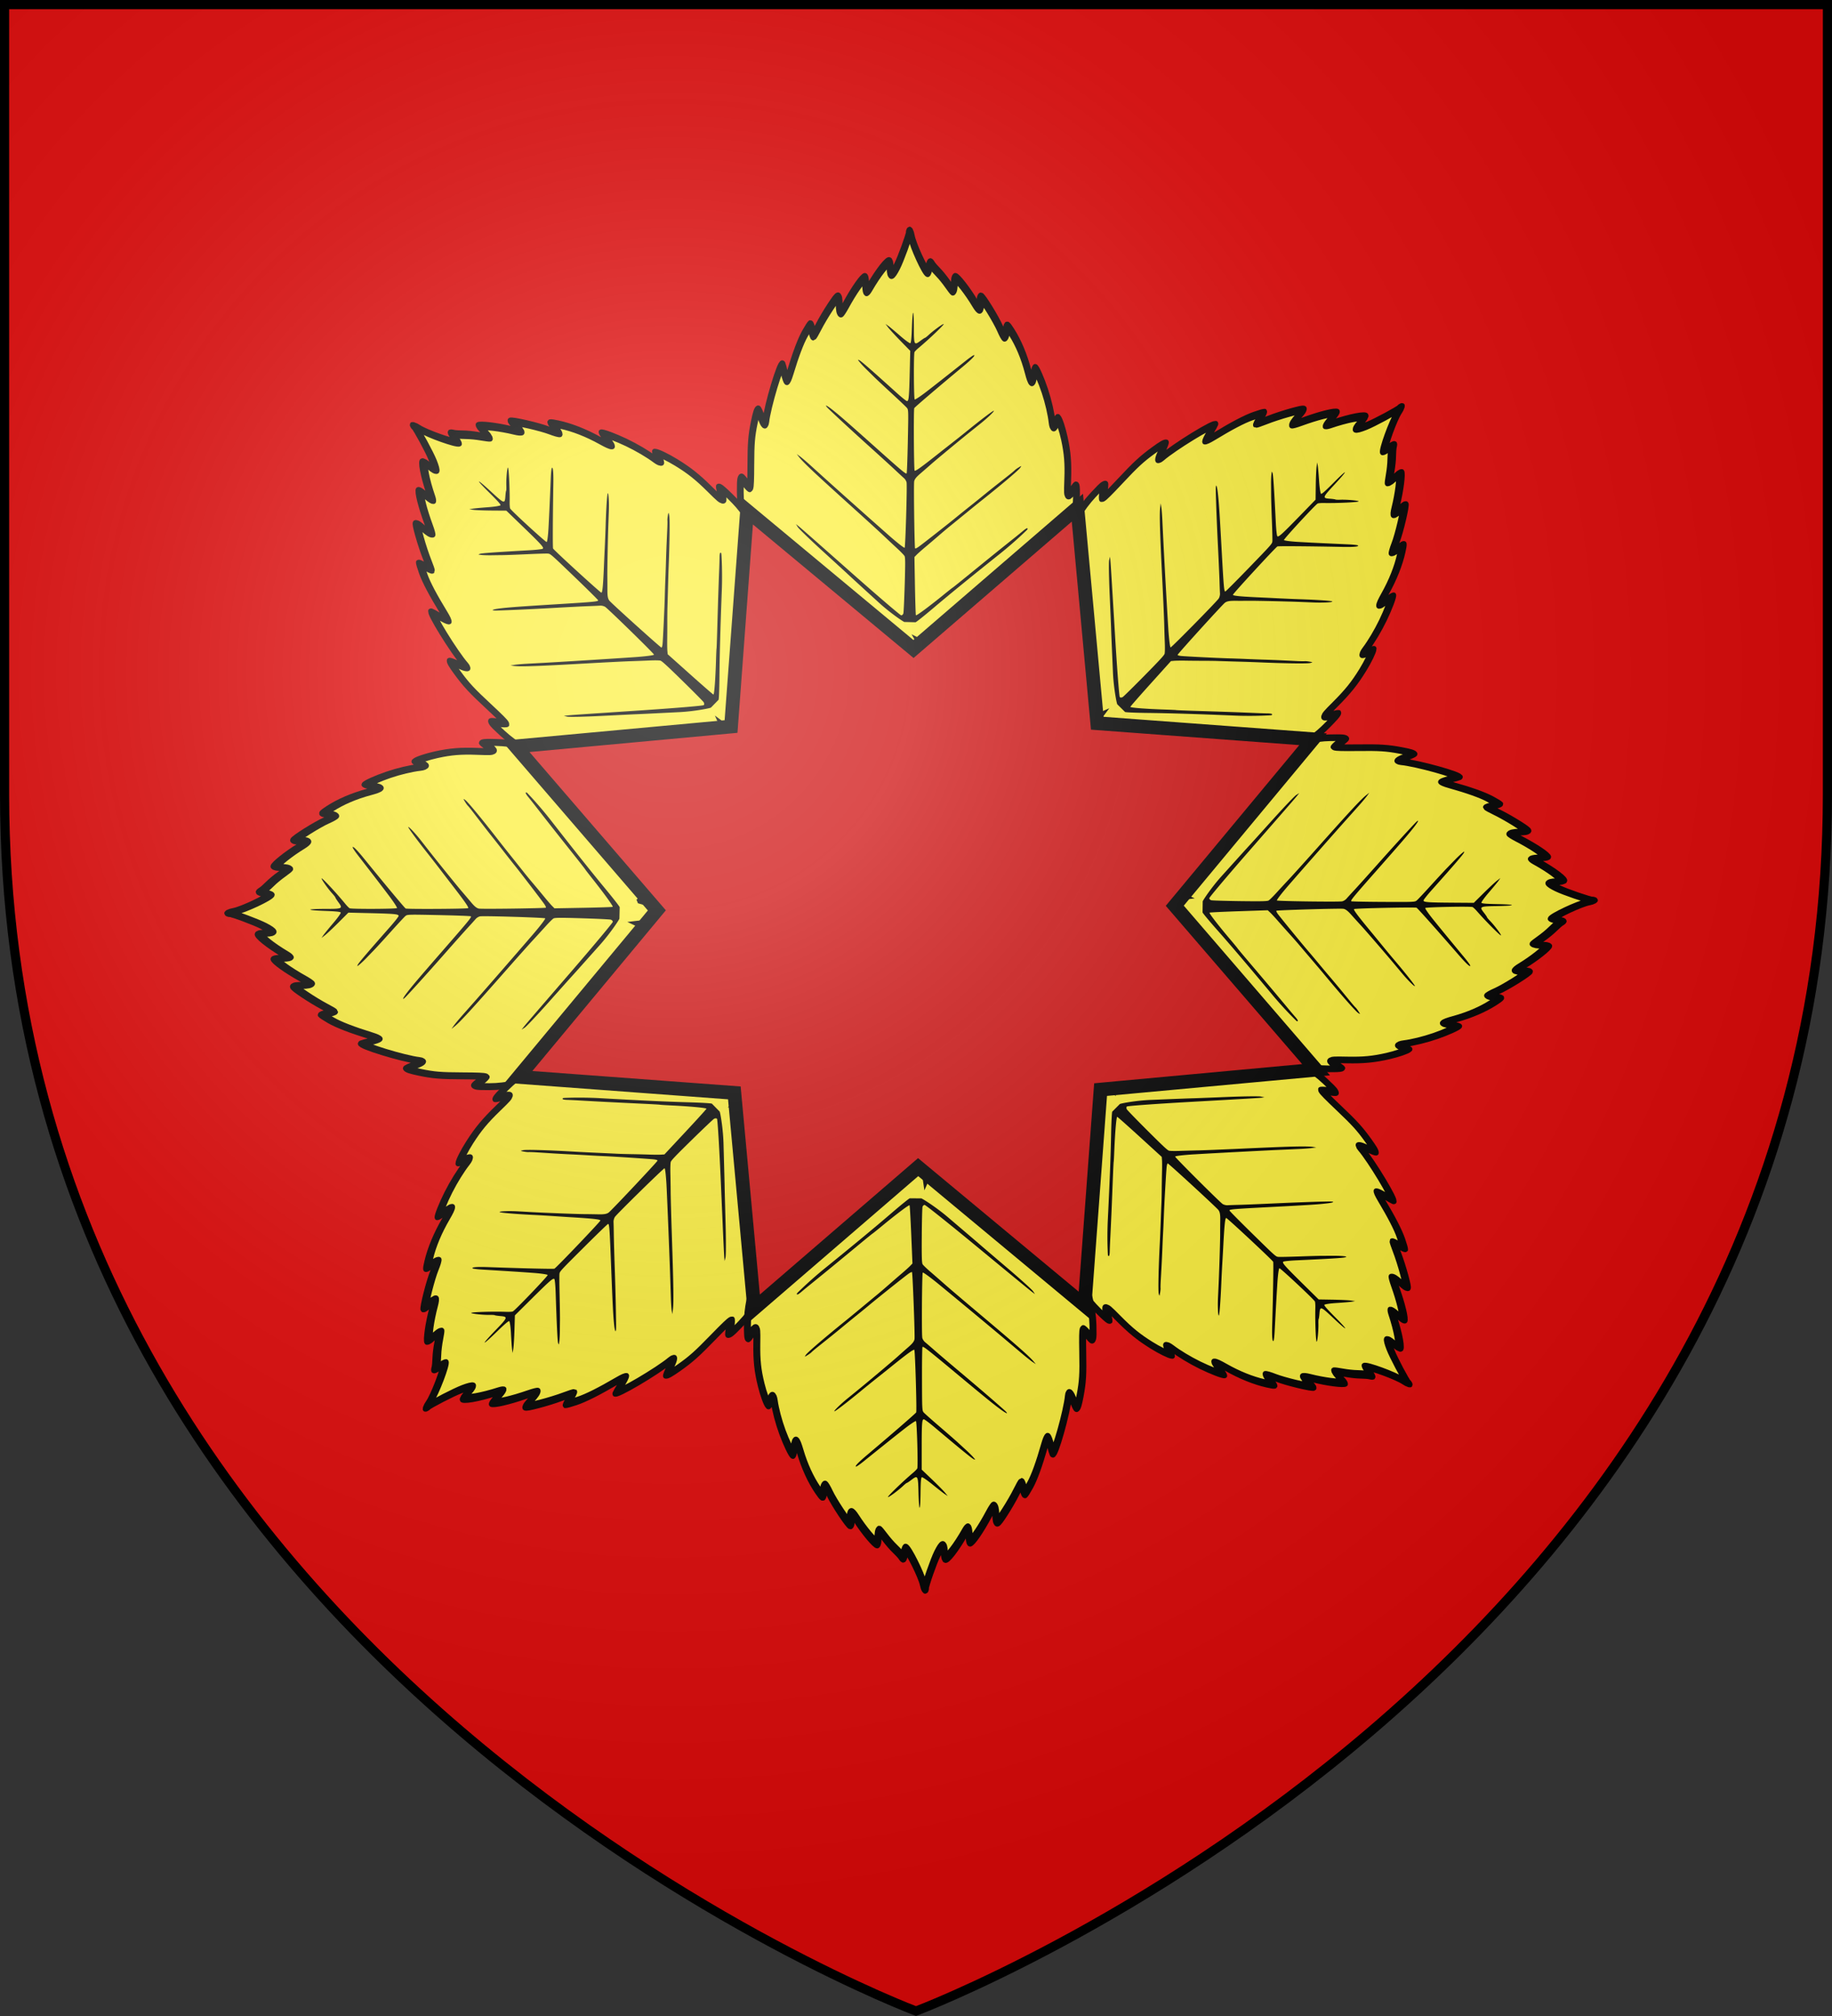 <svg xmlns="http://www.w3.org/2000/svg" xmlns:xlink="http://www.w3.org/1999/xlink" width="600" height="660" viewBox="-300 -300 600 660"><rect x="-300" y="-300" width="600" height="660" fill="#333333" stroke="none"/><defs><path id="c" d="M-298.5-298.5h597V-40C298.5 246.2 0 358.39 0 358.39S-298.5 246.2-298.5-40z"/><path id="a" d="m-267.374-6.853-4.849 23.83-4.848-23.83v-44.741h-25.213v14.546h-9.698v-14.546h-14.546v-9.697h14.546v-14.546h9.698v14.546h25.213v-25.213h-14.546v-9.698h14.546v-14.546h9.697v14.546h14.546v9.698h-14.546v25.213h25.213v-14.546h9.698v14.546h14.546v9.697h-14.546v14.546h-9.698v-14.546h-25.213v44.741z" style="fill:#fcef3c;fill-opacity:1;stroke:#000;stroke-width:3.807;stroke-miterlimit:4;stroke-dasharray:none;stroke-opacity:1;display:inline"/><radialGradient id="d" cx="-80" cy="-80" r="405" gradientUnits="userSpaceOnUse"><stop offset="0" style="stop-color:#fff;stop-opacity:.31"/><stop offset=".19" style="stop-color:#fff;stop-opacity:.25"/><stop offset=".6" style="stop-color:#6b6b6b;stop-opacity:.125"/><stop offset="1" style="stop-color:#000;stop-opacity:.125"/></radialGradient></defs><use xlink:href="#c" width="600" height="660" style="fill:#e20909"/><g style="stroke:#000;stroke-width:8.683"><path d="M252.809 401.476c-22.458 26.89-57.68 5.321-148.622-26.128-14.83-10.876-30.143-23.488-36.156-31.467-9.158-12.154-9.458-16.377-.882-12.403 4.829 2.237 7.851 2.398 7.851.417 0-.49-1.516-3.029-3.368-5.643-4.278-6.036-9.566-17.951-13.649-30.752-2.46-7.715-3.309-12.456-3.714-20.75-.311-6.355-.145-10.75.406-10.75.513 0 2.46 1.575 4.325 3.5s4.234 3.5 5.262 3.5c1.765 0 1.83-.716 1.175-12.773-.784-14.421.258-23.188 4.246-35.727 2.489-7.825 6.389-15.808 8.299-16.989.526-.325 1.623 1.002 2.437 2.949 1.967 4.708 4.314 4.611 5.106-.21 1.253-7.621 4.792-17.945 9.331-27.219 4.409-9.006 10.832-18.906 12.323-18.992.374-.021 1.198 2.462 1.833 5.518 1.605 7.732 3.41 6.869 7.443-3.557 4.938-12.764 12.238-24.557 20.893-33.75 5.464-5.804 6.645-6.336 6.666-3 .022 3.749 1.144 6.75 2.523 6.75.716 0 3.251-3.09 5.633-6.868 4.886-7.75 22.494-27.132 24.648-27.132 1.104 0 1.263.977.733 4.507-1.03 6.876 1.323 6.991 7.157.35C193.69 94.632 207.065 83 209.84 83c.681 0 1.159 1.614 1.159 3.918 0 4.307.784 7.082 2 7.082.433 0 3.517-2.67 6.852-5.935s8.672-7.71 11.857-9.878c3.185-2.17 6.648-4.899 7.696-6.065 2.676-2.98 3.324-2.683 4.095 1.878.372 2.2 1.199 3.974 1.838 3.943 3.2-.156 18.97-23.404 20.82-30.693.96-3.777 2.842-5.917 2.842-3.23 0 2.495 10.926 22.713 15.553 28.781 6.366 8.349 8.942 8.93 8.957 2.022.005-2.572.323-4.989.705-5.371 1.958-1.958 14.557 8.84 26.074 22.347 1.534 1.8 3.221 3.004 3.75 2.677s.961-3.042.961-6.035.382-5.441.85-5.441c2.971 0 14.2 10.84 24.65 23.794 2.75 3.41 5.514 6.2 6.143 6.202 1.575.005 2.354-2.401 2.372-7.328.03-8.173 1.071-7.954 11.195 2.353 5.12 5.214 11.918 12.967 15.106 17.229 3.188 4.263 6.19 7.75 6.673 7.75.873 0 1.276-1.033 2.437-6.25.337-1.512 1.018-2.75 1.514-2.75.495 0 3.581 3.224 6.857 7.164 5.563 6.691 11.888 17.994 19.122 34.173 1.834 4.101 3.554 6.672 4.298 6.424.682-.227 2.113-3.08 3.179-6.337 1.066-3.258 2.12-6.142 2.34-6.41 2.42-2.926 19.327 35.259 21.468 48.486.592 3.657 3.135 2.07 6.005-3.75 1.56-3.162 3.26-5.75 3.778-5.75 1.322 0 2.764 2.968 4.974 10.238 3.602 11.85 4.365 18.207 4.464 37.183.067 12.697.458 19.04 1.19 19.284.6.2 3.36-1.675 6.132-4.168 6.084-5.47 6.253-5.243 6.253 8.382 0 15.159-5.294 30.876-16.438 48.808-3.06 4.922-5.562 9.471-5.562 10.11 0 1.722 3.283 1.417 9-.837 9.019-3.555 9.807-2.508 5.1 6.779-48.196 36.095-168.267 107.845-196.271 66.258l-9.43 54.83s-15.247-43.622-19.59-53.391z" style="fill:#fcef3c;stroke:#000;stroke-width:8.683" transform="matrix(-.255 -0 -0 .377 66.376 -240.296)"/><path stroke="none" d="M238 369.66c-20.712-11.875-48.4-27.14-86.5-47.69-8.984-4.846-20.28-11.49-28.5-16.766-6.765-4.34-6.455-4.082-5.745-4.792.323-.324 2.536.521 4.916 1.877s7.254 4.041 10.829 5.967c20.139 10.848 32.156 17.405 61.246 33.422 10.31 5.677 18.9 10.322 19.088 10.322s5.477 2.82 11.754 6.265c18.64 10.233 34.715 18.266 35.326 17.654.315-.315.87-11.82 1.235-25.567l.662-24.995-2.906-2.02c-1.598-1.112-6.505-4.058-10.905-6.547-4.4-2.49-12.05-6.901-17-9.803s-11.475-6.624-14.5-8.272-11.8-6.48-19.5-10.738-16.475-9.07-19.5-10.694c-27.018-14.504-49.326-27.234-51.5-29.389-1.995-1.977-1.99-1.978 2-.334 2.2.907 4.45 2.004 5 2.439.55.434 3.925 2.347 7.5 4.25s10.55 5.617 15.5 8.25c4.95 2.635 12.825 6.905 17.5 9.491s12.55 6.868 17.5 9.516 12.375 6.694 16.5 8.99c10.494 5.845 44.73 24 49.237 26.112 2.056.963 3.963 1.525 4.238 1.25.806-.806 1.902-55.218 1.171-58.13-.488-1.946-2.59-3.765-7.905-6.84a1372 1372 0 0 1-14.241-8.375c-6.545-3.915-37.534-21.256-51-28.54-3.3-1.784-8.86-4.795-12.357-6.69-8.813-4.776-17.404-10.356-16.83-10.93.48-.48 15.836 7.33 33.687 17.133 5.225 2.87 14.45 7.834 20.5 11.033 6.05 3.2 13.45 7.133 16.444 8.742 22.26 11.958 30.33 15.864 31.131 15.064.958-.958 1.403-52.743.466-54.259-.476-.77-30.189-17.927-63.041-36.403-10.761-6.052-15.8-9.605-13.67-9.64.732-.013 5.007 1.946 9.5 4.353 30.002 16.069 38.741 20.714 51.407 27.326 7.83 4.088 14.693 7.15 15.25 6.806 1.173-.725 1.406-39.382.248-41.095-.404-.597-2.985-2.355-5.735-3.906C243.13 135.966 223.087 123 224.8 123c1.584 0 13.34 5.792 18.93 9.326 2.327 1.47 4.57 2.674 4.986 2.674s3.096 1.184 5.956 2.631c7.968 4.032 8.325 3.568 8.343-10.85.022-17.368 1.597-18.208 2.5-1.334.536 9.992 1.098 13.85 2.073 14.225.736.283 6.642-2.617 13.125-6.442s13.362-7.711 15.287-8.635l3.5-1.679-3.5 3.113c-1.925 1.712-9.081 6.975-15.903 11.695l-12.402 8.582.65 18.712c.751 21.589 1.235 25.008 3.53 24.92.894-.034 6.922-3.297 13.396-7.25 32.055-19.575 45.451-27.49 47.729-28.2 2.389-.746 2.366-.669-.5 1.728-1.65 1.38-5.305 4.033-8.123 5.896a2875 2875 0 0 0-10.5 6.985c-2.957 1.978-13.11 8.408-22.563 14.288s-18.126 11.461-19.275 12.403c-2.064 1.692-2.08 2.037-1.256 28.937.458 14.973 1.142 27.533 1.52 27.911.91.91 5.007-1.392 39.197-22.029 38.053-22.969 47.438-28.5 56.75-33.447 8.073-4.288 10.374-4.428 3.958-.24-10.026 6.544-32.037 20.262-53.208 33.16-12.925 7.876-27.325 16.755-32 19.733s-9.75 6.15-11.278 7.05-3.03 2.612-3.337 3.803c-.814 3.15 1.497 55.616 2.493 56.612.463.463 9.343-4.211 19.732-10.387 20.35-12.098 65.17-39.096 82.67-49.798 5.93-3.626 14.705-8.994 19.5-11.928 4.796-2.935 10.52-6.216 12.72-7.292l4-1.958-3 2.605c-5.39 4.681-20.546 14.313-69.572 44.216-16.185 9.873-33.703 20.694-38.928 24.048a1857 1857 0 0 1-17.632 11.162c-4.472 2.785-8.691 5.739-9.376 6.563-.98 1.181-1.024 6.438-.21 24.745.57 12.785 1.35 24.033 1.734 24.996s1.617 1.75 2.741 1.75 28.863-16.038 61.643-35.64c61.318-36.666 66.832-39.943 71.1-42.264l2.5-1.359-2.44 2.648c-1.342 1.457-15.292 10.582-31 20.278s-30.135 18.629-32.06 19.85c-4.44 2.819-9.6 6.017-41.264 25.574-14.17 8.752-31.454 16.664-32.574 16.664l-14.24.242c-.782-.004-11.097-5.554-22.922-12.334" style="fill:#000;stroke:none" transform="matrix(-.255 -0 -0 .377 66.376 -240.296)"/></g><g style="stroke:#000;stroke-width:8.683"><path d="M252.809 401.476c-22.458 26.89-57.68 5.321-148.622-26.128-14.83-10.876-30.143-23.488-36.156-31.467-9.158-12.154-9.458-16.377-.882-12.403 4.829 2.237 7.851 2.398 7.851.417 0-.49-1.516-3.029-3.368-5.643-4.278-6.036-9.566-17.951-13.649-30.752-2.46-7.715-3.309-12.456-3.714-20.75-.311-6.355-.145-10.75.406-10.75.513 0 2.46 1.575 4.325 3.5s4.234 3.5 5.262 3.5c1.765 0 1.83-.716 1.175-12.773-.784-14.421.258-23.188 4.246-35.727 2.489-7.825 6.389-15.808 8.299-16.989.526-.325 1.623 1.002 2.437 2.949 1.967 4.708 4.314 4.611 5.106-.21 1.253-7.621 4.792-17.945 9.331-27.219 4.409-9.006 10.832-18.906 12.323-18.992.374-.021 1.198 2.462 1.833 5.518 1.605 7.732 3.41 6.869 7.443-3.557 4.938-12.764 12.238-24.557 20.893-33.75 5.464-5.804 6.645-6.336 6.666-3 .022 3.749 1.144 6.75 2.523 6.75.716 0 3.251-3.09 5.633-6.868 4.886-7.75 22.494-27.132 24.648-27.132 1.104 0 1.263.977.733 4.507-1.03 6.876 1.323 6.991 7.157.35C193.69 94.632 207.065 83 209.84 83c.681 0 1.159 1.614 1.159 3.918 0 4.307.784 7.082 2 7.082.433 0 3.517-2.67 6.852-5.935s8.672-7.71 11.857-9.878c3.185-2.17 6.648-4.899 7.696-6.065 2.676-2.98 3.324-2.683 4.095 1.878.372 2.2 1.199 3.974 1.838 3.943 3.2-.156 18.97-23.404 20.82-30.693.96-3.777 2.842-5.917 2.842-3.23 0 2.495 10.926 22.713 15.553 28.781 6.366 8.349 8.942 8.93 8.957 2.022.005-2.572.323-4.989.705-5.371 1.958-1.958 14.557 8.84 26.074 22.347 1.534 1.8 3.221 3.004 3.75 2.677s.961-3.042.961-6.035.382-5.441.85-5.441c2.971 0 14.2 10.84 24.65 23.794 2.75 3.41 5.514 6.2 6.143 6.202 1.575.005 2.354-2.401 2.372-7.328.03-8.173 1.071-7.954 11.195 2.353 5.12 5.214 11.918 12.967 15.106 17.229 3.188 4.263 6.19 7.75 6.673 7.75.873 0 1.276-1.033 2.437-6.25.337-1.512 1.018-2.75 1.514-2.75.495 0 3.581 3.224 6.857 7.164 5.563 6.691 11.888 17.994 19.122 34.173 1.834 4.101 3.554 6.672 4.298 6.424.682-.227 2.113-3.08 3.179-6.337 1.066-3.258 2.12-6.142 2.34-6.41 2.42-2.926 19.327 35.259 21.468 48.486.592 3.657 3.135 2.07 6.005-3.75 1.56-3.162 3.26-5.75 3.778-5.75 1.322 0 2.764 2.968 4.974 10.238 3.602 11.85 4.365 18.207 4.464 37.183.067 12.697.458 19.04 1.19 19.284.6.2 3.36-1.675 6.132-4.168 6.084-5.47 6.253-5.243 6.253 8.382 0 15.159-5.294 30.876-16.438 48.808-3.06 4.922-5.562 9.471-5.562 10.11 0 1.722 3.283 1.417 9-.837 9.019-3.555 9.807-2.508 5.1 6.779-48.196 36.095-168.267 107.845-196.271 66.258l-9.43 54.83s-15.247-43.622-19.59-53.391z" style="fill:#fcef3c;stroke:#000;stroke-width:8.683" transform="matrix(-.182 -.17 -.27 .29 219.09 -133.338)"/><path stroke="none" d="M238 369.66c-20.712-11.875-48.4-27.14-86.5-47.69-8.984-4.846-20.28-11.49-28.5-16.766-6.765-4.34-6.455-4.082-5.745-4.792.323-.324 2.536.521 4.916 1.877s7.254 4.041 10.829 5.967c20.139 10.848 32.156 17.405 61.246 33.422 10.31 5.677 18.9 10.322 19.088 10.322s5.477 2.82 11.754 6.265c18.64 10.233 34.715 18.266 35.326 17.654.315-.315.87-11.82 1.235-25.567l.662-24.995-2.906-2.02c-1.598-1.112-6.505-4.058-10.905-6.547-4.4-2.49-12.05-6.901-17-9.803s-11.475-6.624-14.5-8.272-11.8-6.48-19.5-10.738-16.475-9.07-19.5-10.694c-27.018-14.504-49.326-27.234-51.5-29.389-1.995-1.977-1.99-1.978 2-.334 2.2.907 4.45 2.004 5 2.439.55.434 3.925 2.347 7.5 4.25s10.55 5.617 15.5 8.25c4.95 2.635 12.825 6.905 17.5 9.491s12.55 6.868 17.5 9.516 12.375 6.694 16.5 8.99c10.494 5.845 44.73 24 49.237 26.112 2.056.963 3.963 1.525 4.238 1.25.806-.806 1.902-55.218 1.171-58.13-.488-1.946-2.59-3.765-7.905-6.84a1372 1372 0 0 1-14.241-8.375c-6.545-3.915-37.534-21.256-51-28.54-3.3-1.784-8.86-4.795-12.357-6.69-8.813-4.776-17.404-10.356-16.83-10.93.48-.48 15.836 7.33 33.687 17.133 5.225 2.87 14.45 7.834 20.5 11.033 6.05 3.2 13.45 7.133 16.444 8.742 22.26 11.958 30.33 15.864 31.131 15.064.958-.958 1.403-52.743.466-54.259-.476-.77-30.189-17.927-63.041-36.403-10.761-6.052-15.8-9.605-13.67-9.64.732-.013 5.007 1.946 9.5 4.353 30.002 16.069 38.741 20.714 51.407 27.326 7.83 4.088 14.693 7.15 15.25 6.806 1.173-.725 1.406-39.382.248-41.095-.404-.597-2.985-2.355-5.735-3.906C243.13 135.966 223.087 123 224.8 123c1.584 0 13.34 5.792 18.93 9.326 2.327 1.47 4.57 2.674 4.986 2.674s3.096 1.184 5.956 2.631c7.968 4.032 8.325 3.568 8.343-10.85.022-17.368 1.597-18.208 2.5-1.334.536 9.992 1.098 13.85 2.073 14.225.736.283 6.642-2.617 13.125-6.442s13.362-7.711 15.287-8.635l3.5-1.679-3.5 3.113c-1.925 1.712-9.081 6.975-15.903 11.695l-12.402 8.582.65 18.712c.751 21.589 1.235 25.008 3.53 24.92.894-.034 6.922-3.297 13.396-7.25 32.055-19.575 45.451-27.49 47.729-28.2 2.389-.746 2.366-.669-.5 1.728-1.65 1.38-5.305 4.033-8.123 5.896a2875 2875 0 0 0-10.5 6.985c-2.957 1.978-13.11 8.408-22.563 14.288s-18.126 11.461-19.275 12.403c-2.064 1.692-2.08 2.037-1.256 28.937.458 14.973 1.142 27.533 1.52 27.911.91.91 5.007-1.392 39.197-22.029 38.053-22.969 47.438-28.5 56.75-33.447 8.073-4.288 10.374-4.428 3.958-.24-10.026 6.544-32.037 20.262-53.208 33.16-12.925 7.876-27.325 16.755-32 19.733s-9.75 6.15-11.278 7.05-3.03 2.612-3.337 3.803c-.814 3.15 1.497 55.616 2.493 56.612.463.463 9.343-4.211 19.732-10.387 20.35-12.098 65.17-39.096 82.67-49.798 5.93-3.626 14.705-8.994 19.5-11.928 4.796-2.935 10.52-6.216 12.72-7.292l4-1.958-3 2.605c-5.39 4.681-20.546 14.313-69.572 44.216-16.185 9.873-33.703 20.694-38.928 24.048a1857 1857 0 0 1-17.632 11.162c-4.472 2.785-8.691 5.739-9.376 6.563-.98 1.181-1.024 6.438-.21 24.745.57 12.785 1.35 24.033 1.734 24.996s1.617 1.75 2.741 1.75 28.863-16.038 61.643-35.64c61.318-36.666 66.832-39.943 71.1-42.264l2.5-1.359-2.44 2.648c-1.342 1.457-15.292 10.582-31 20.278s-30.135 18.629-32.06 19.85c-4.44 2.819-9.6 6.017-41.264 25.574-14.17 8.752-31.454 16.664-32.574 16.664l-14.24.242c-.782-.004-11.097-5.554-22.922-12.334" style="fill:#000;stroke:none" transform="matrix(-.182 -.17 -.27 .29 219.09 -133.338)"/></g><g style="stroke:#000;stroke-width:8.683"><path d="M252.809 401.476c-22.458 26.89-57.68 5.321-148.622-26.128-14.83-10.876-30.143-23.488-36.156-31.467-9.158-12.154-9.458-16.377-.882-12.403 4.829 2.237 7.851 2.398 7.851.417 0-.49-1.516-3.029-3.368-5.643-4.278-6.036-9.566-17.951-13.649-30.752-2.46-7.715-3.309-12.456-3.714-20.75-.311-6.355-.145-10.75.406-10.75.513 0 2.46 1.575 4.325 3.5s4.234 3.5 5.262 3.5c1.765 0 1.83-.716 1.175-12.773-.784-14.421.258-23.188 4.246-35.727 2.489-7.825 6.389-15.808 8.299-16.989.526-.325 1.623 1.002 2.437 2.949 1.967 4.708 4.314 4.611 5.106-.21 1.253-7.621 4.792-17.945 9.331-27.219 4.409-9.006 10.832-18.906 12.323-18.992.374-.021 1.198 2.462 1.833 5.518 1.605 7.732 3.41 6.869 7.443-3.557 4.938-12.764 12.238-24.557 20.893-33.75 5.464-5.804 6.645-6.336 6.666-3 .022 3.749 1.144 6.75 2.523 6.75.716 0 3.251-3.09 5.633-6.868 4.886-7.75 22.494-27.132 24.648-27.132 1.104 0 1.263.977.733 4.507-1.03 6.876 1.323 6.991 7.157.35C193.69 94.632 207.065 83 209.84 83c.681 0 1.159 1.614 1.159 3.918 0 4.307.784 7.082 2 7.082.433 0 3.517-2.67 6.852-5.935s8.672-7.71 11.857-9.878c3.185-2.17 6.648-4.899 7.696-6.065 2.676-2.98 3.324-2.683 4.095 1.878.372 2.2 1.199 3.974 1.838 3.943 3.2-.156 18.97-23.404 20.82-30.693.96-3.777 2.842-5.917 2.842-3.23 0 2.495 10.926 22.713 15.553 28.781 6.366 8.349 8.942 8.93 8.957 2.022.005-2.572.323-4.989.705-5.371 1.958-1.958 14.557 8.84 26.074 22.347 1.534 1.8 3.221 3.004 3.75 2.677s.961-3.042.961-6.035.382-5.441.85-5.441c2.971 0 14.2 10.84 24.65 23.794 2.75 3.41 5.514 6.2 6.143 6.202 1.575.005 2.354-2.401 2.372-7.328.03-8.173 1.071-7.954 11.195 2.353 5.12 5.214 11.918 12.967 15.106 17.229 3.188 4.263 6.19 7.75 6.673 7.75.873 0 1.276-1.033 2.437-6.25.337-1.512 1.018-2.75 1.514-2.75.495 0 3.581 3.224 6.857 7.164 5.563 6.691 11.888 17.994 19.122 34.173 1.834 4.101 3.554 6.672 4.298 6.424.682-.227 2.113-3.08 3.179-6.337 1.066-3.258 2.12-6.142 2.34-6.41 2.42-2.926 19.327 35.259 21.468 48.486.592 3.657 3.135 2.07 6.005-3.75 1.56-3.162 3.26-5.75 3.778-5.75 1.322 0 2.764 2.968 4.974 10.238 3.602 11.85 4.365 18.207 4.464 37.183.067 12.697.458 19.04 1.19 19.284.6.2 3.36-1.675 6.132-4.168 6.084-5.47 6.253-5.243 6.253 8.382 0 15.159-5.294 30.876-16.438 48.808-3.06 4.922-5.562 9.471-5.562 10.11 0 1.722 3.283 1.417 9-.837 9.019-3.555 9.807-2.508 5.1 6.779-48.196 36.095-168.267 107.845-196.271 66.258l-9.43 54.83s-15.247-43.622-19.59-53.391z" style="fill:#fcef3c;stroke:#000;stroke-width:8.683" transform="matrix(-.169 .183 .29 .268 -131.354 -221.021)"/><path stroke="none" d="M238 369.66c-20.712-11.875-48.4-27.14-86.5-47.69-8.984-4.846-20.28-11.49-28.5-16.766-6.765-4.34-6.455-4.082-5.745-4.792.323-.324 2.536.521 4.916 1.877s7.254 4.041 10.829 5.967c20.139 10.848 32.156 17.405 61.246 33.422 10.31 5.677 18.9 10.322 19.088 10.322s5.477 2.82 11.754 6.265c18.64 10.233 34.715 18.266 35.326 17.654.315-.315.87-11.82 1.235-25.567l.662-24.995-2.906-2.02c-1.598-1.112-6.505-4.058-10.905-6.547-4.4-2.49-12.05-6.901-17-9.803s-11.475-6.624-14.5-8.272-11.8-6.48-19.5-10.738-16.475-9.07-19.5-10.694c-27.018-14.504-49.326-27.234-51.5-29.389-1.995-1.977-1.99-1.978 2-.334 2.2.907 4.45 2.004 5 2.439.55.434 3.925 2.347 7.5 4.25s10.55 5.617 15.5 8.25c4.95 2.635 12.825 6.905 17.5 9.491s12.55 6.868 17.5 9.516 12.375 6.694 16.5 8.99c10.494 5.845 44.73 24 49.237 26.112 2.056.963 3.963 1.525 4.238 1.25.806-.806 1.902-55.218 1.171-58.13-.488-1.946-2.59-3.765-7.905-6.84a1372 1372 0 0 1-14.241-8.375c-6.545-3.915-37.534-21.256-51-28.54-3.3-1.784-8.86-4.795-12.357-6.69-8.813-4.776-17.404-10.356-16.83-10.93.48-.48 15.836 7.33 33.687 17.133 5.225 2.87 14.45 7.834 20.5 11.033 6.05 3.2 13.45 7.133 16.444 8.742 22.26 11.958 30.33 15.864 31.131 15.064.958-.958 1.403-52.743.466-54.259-.476-.77-30.189-17.927-63.041-36.403-10.761-6.052-15.8-9.605-13.67-9.64.732-.013 5.007 1.946 9.5 4.353 30.002 16.069 38.741 20.714 51.407 27.326 7.83 4.088 14.693 7.15 15.25 6.806 1.173-.725 1.406-39.382.248-41.095-.404-.597-2.985-2.355-5.735-3.906C243.13 135.966 223.087 123 224.8 123c1.584 0 13.34 5.792 18.93 9.326 2.327 1.47 4.57 2.674 4.986 2.674s3.096 1.184 5.956 2.631c7.968 4.032 8.325 3.568 8.343-10.85.022-17.368 1.597-18.208 2.5-1.334.536 9.992 1.098 13.85 2.073 14.225.736.283 6.642-2.617 13.125-6.442s13.362-7.711 15.287-8.635l3.5-1.679-3.5 3.113c-1.925 1.712-9.081 6.975-15.903 11.695l-12.402 8.582.65 18.712c.751 21.589 1.235 25.008 3.53 24.92.894-.034 6.922-3.297 13.396-7.25 32.055-19.575 45.451-27.49 47.729-28.2 2.389-.746 2.366-.669-.5 1.728-1.65 1.38-5.305 4.033-8.123 5.896a2875 2875 0 0 0-10.5 6.985c-2.957 1.978-13.11 8.408-22.563 14.288s-18.126 11.461-19.275 12.403c-2.064 1.692-2.08 2.037-1.256 28.937.458 14.973 1.142 27.533 1.52 27.911.91.91 5.007-1.392 39.197-22.029 38.053-22.969 47.438-28.5 56.75-33.447 8.073-4.288 10.374-4.428 3.958-.24-10.026 6.544-32.037 20.262-53.208 33.16-12.925 7.876-27.325 16.755-32 19.733s-9.75 6.15-11.278 7.05-3.03 2.612-3.337 3.803c-.814 3.15 1.497 55.616 2.493 56.612.463.463 9.343-4.211 19.732-10.387 20.35-12.098 65.17-39.096 82.67-49.798 5.93-3.626 14.705-8.994 19.5-11.928 4.796-2.935 10.52-6.216 12.72-7.292l4-1.958-3 2.605c-5.39 4.681-20.546 14.313-69.572 44.216-16.185 9.873-33.703 20.694-38.928 24.048a1857 1857 0 0 1-17.632 11.162c-4.472 2.785-8.691 5.739-9.376 6.563-.98 1.181-1.024 6.438-.21 24.745.57 12.785 1.35 24.033 1.734 24.996s1.617 1.75 2.741 1.75 28.863-16.038 61.643-35.64c61.318-36.666 66.832-39.943 71.1-42.264l2.5-1.359-2.44 2.648c-1.342 1.457-15.292 10.582-31 20.278s-30.135 18.629-32.06 19.85c-4.44 2.819-9.6 6.017-41.264 25.574-14.17 8.752-31.454 16.664-32.574 16.664l-14.24.242c-.782-.004-11.097-5.554-22.922-12.334" style="fill:#000;stroke:none" transform="matrix(-.169 .183 .29 .268 -131.354 -221.021)"/></g><g style="stroke:#000;stroke-width:8.683"><path d="M252.809 401.476c-22.458 26.89-57.68 5.321-148.622-26.128-14.83-10.876-30.143-23.488-36.156-31.467-9.158-12.154-9.458-16.377-.882-12.403 4.829 2.237 7.851 2.398 7.851.417 0-.49-1.516-3.029-3.368-5.643-4.278-6.036-9.566-17.951-13.649-30.752-2.46-7.715-3.309-12.456-3.714-20.75-.311-6.355-.145-10.75.406-10.75.513 0 2.46 1.575 4.325 3.5s4.234 3.5 5.262 3.5c1.765 0 1.83-.716 1.175-12.773-.784-14.421.258-23.188 4.246-35.727 2.489-7.825 6.389-15.808 8.299-16.989.526-.325 1.623 1.002 2.437 2.949 1.967 4.708 4.314 4.611 5.106-.21 1.253-7.621 4.792-17.945 9.331-27.219 4.409-9.006 10.832-18.906 12.323-18.992.374-.021 1.198 2.462 1.833 5.518 1.605 7.732 3.41 6.869 7.443-3.557 4.938-12.764 12.238-24.557 20.893-33.75 5.464-5.804 6.645-6.336 6.666-3 .022 3.749 1.144 6.75 2.523 6.75.716 0 3.251-3.09 5.633-6.868 4.886-7.75 22.494-27.132 24.648-27.132 1.104 0 1.263.977.733 4.507-1.03 6.876 1.323 6.991 7.157.35C193.69 94.632 207.065 83 209.84 83c.681 0 1.159 1.614 1.159 3.918 0 4.307.784 7.082 2 7.082.433 0 3.517-2.67 6.852-5.935s8.672-7.71 11.857-9.878c3.185-2.17 6.648-4.899 7.696-6.065 2.676-2.98 3.324-2.683 4.095 1.878.372 2.2 1.199 3.974 1.838 3.943 3.2-.156 18.97-23.404 20.82-30.693.96-3.777 2.842-5.917 2.842-3.23 0 2.495 10.926 22.713 15.553 28.781 6.366 8.349 8.942 8.93 8.957 2.022.005-2.572.323-4.989.705-5.371 1.958-1.958 14.557 8.84 26.074 22.347 1.534 1.8 3.221 3.004 3.75 2.677s.961-3.042.961-6.035.382-5.441.85-5.441c2.971 0 14.2 10.84 24.65 23.794 2.75 3.41 5.514 6.2 6.143 6.202 1.575.005 2.354-2.401 2.372-7.328.03-8.173 1.071-7.954 11.195 2.353 5.12 5.214 11.918 12.967 15.106 17.229 3.188 4.263 6.19 7.75 6.673 7.75.873 0 1.276-1.033 2.437-6.25.337-1.512 1.018-2.75 1.514-2.75.495 0 3.581 3.224 6.857 7.164 5.563 6.691 11.888 17.994 19.122 34.173 1.834 4.101 3.554 6.672 4.298 6.424.682-.227 2.113-3.08 3.179-6.337 1.066-3.258 2.12-6.142 2.34-6.41 2.42-2.926 19.327 35.259 21.468 48.486.592 3.657 3.135 2.07 6.005-3.75 1.56-3.162 3.26-5.75 3.778-5.75 1.322 0 2.764 2.968 4.974 10.238 3.602 11.85 4.365 18.207 4.464 37.183.067 12.697.458 19.04 1.19 19.284.6.2 3.36-1.675 6.132-4.168 6.084-5.47 6.253-5.243 6.253 8.382 0 15.159-5.294 30.876-16.438 48.808-3.06 4.922-5.562 9.471-5.562 10.11 0 1.722 3.283 1.417 9-.837 9.019-3.555 9.807-2.508 5.1 6.779-48.196 36.095-168.267 107.845-196.271 66.258l-9.43 54.83s-15.247-43.622-19.59-53.391z" style="fill:#fcef3c;stroke:#000;stroke-width:8.683" transform="matrix(-.003 -.251 -.377 .006 238.644 61.888)"/><path stroke="none" d="M238 369.66c-20.712-11.875-48.4-27.14-86.5-47.69-8.984-4.846-20.28-11.49-28.5-16.766-6.765-4.34-6.455-4.082-5.745-4.792.323-.324 2.536.521 4.916 1.877s7.254 4.041 10.829 5.967c20.139 10.848 32.156 17.405 61.246 33.422 10.31 5.677 18.9 10.322 19.088 10.322s5.477 2.82 11.754 6.265c18.64 10.233 34.715 18.266 35.326 17.654.315-.315.87-11.82 1.235-25.567l.662-24.995-2.906-2.02c-1.598-1.112-6.505-4.058-10.905-6.547-4.4-2.49-12.05-6.901-17-9.803s-11.475-6.624-14.5-8.272-11.8-6.48-19.5-10.738-16.475-9.07-19.5-10.694c-27.018-14.504-49.326-27.234-51.5-29.389-1.995-1.977-1.99-1.978 2-.334 2.2.907 4.45 2.004 5 2.439.55.434 3.925 2.347 7.5 4.25s10.55 5.617 15.5 8.25c4.95 2.635 12.825 6.905 17.5 9.491s12.55 6.868 17.5 9.516 12.375 6.694 16.5 8.99c10.494 5.845 44.73 24 49.237 26.112 2.056.963 3.963 1.525 4.238 1.25.806-.806 1.902-55.218 1.171-58.13-.488-1.946-2.59-3.765-7.905-6.84a1372 1372 0 0 1-14.241-8.375c-6.545-3.915-37.534-21.256-51-28.54-3.3-1.784-8.86-4.795-12.357-6.69-8.813-4.776-17.404-10.356-16.83-10.93.48-.48 15.836 7.33 33.687 17.133 5.225 2.87 14.45 7.834 20.5 11.033 6.05 3.2 13.45 7.133 16.444 8.742 22.26 11.958 30.33 15.864 31.131 15.064.958-.958 1.403-52.743.466-54.259-.476-.77-30.189-17.927-63.041-36.403-10.761-6.052-15.8-9.605-13.67-9.64.732-.013 5.007 1.946 9.5 4.353 30.002 16.069 38.741 20.714 51.407 27.326 7.83 4.088 14.693 7.15 15.25 6.806 1.173-.725 1.406-39.382.248-41.095-.404-.597-2.985-2.355-5.735-3.906C243.13 135.966 223.087 123 224.8 123c1.584 0 13.34 5.792 18.93 9.326 2.327 1.47 4.57 2.674 4.986 2.674s3.096 1.184 5.956 2.631c7.968 4.032 8.325 3.568 8.343-10.85.022-17.368 1.597-18.208 2.5-1.334.536 9.992 1.098 13.85 2.073 14.225.736.283 6.642-2.617 13.125-6.442s13.362-7.711 15.287-8.635l3.5-1.679-3.5 3.113c-1.925 1.712-9.081 6.975-15.903 11.695l-12.402 8.582.65 18.712c.751 21.589 1.235 25.008 3.53 24.92.894-.034 6.922-3.297 13.396-7.25 32.055-19.575 45.451-27.49 47.729-28.2 2.389-.746 2.366-.669-.5 1.728-1.65 1.38-5.305 4.033-8.123 5.896a2875 2875 0 0 0-10.5 6.985c-2.957 1.978-13.11 8.408-22.563 14.288s-18.126 11.461-19.275 12.403c-2.064 1.692-2.08 2.037-1.256 28.937.458 14.973 1.142 27.533 1.52 27.911.91.91 5.007-1.392 39.197-22.029 38.053-22.969 47.438-28.5 56.75-33.447 8.073-4.288 10.374-4.428 3.958-.24-10.026 6.544-32.037 20.262-53.208 33.16-12.925 7.876-27.325 16.755-32 19.733s-9.75 6.15-11.278 7.05-3.03 2.612-3.337 3.803c-.814 3.15 1.497 55.616 2.493 56.612.463.463 9.343-4.211 19.732-10.387 20.35-12.098 65.17-39.096 82.67-49.798 5.93-3.626 14.705-8.994 19.5-11.928 4.796-2.935 10.52-6.216 12.72-7.292l4-1.958-3 2.605c-5.39 4.681-20.546 14.313-69.572 44.216-16.185 9.873-33.703 20.694-38.928 24.048a1857 1857 0 0 1-17.632 11.162c-4.472 2.785-8.691 5.739-9.376 6.563-.98 1.181-1.024 6.438-.21 24.745.57 12.785 1.35 24.033 1.734 24.996s1.617 1.75 2.741 1.75 28.863-16.038 61.643-35.64c61.318-36.666 66.832-39.943 71.1-42.264l2.5-1.359-2.44 2.648c-1.342 1.457-15.292 10.582-31 20.278s-30.135 18.629-32.06 19.85c-4.44 2.819-9.6 6.017-41.264 25.574-14.17 8.752-31.454 16.664-32.574 16.664l-14.24.242c-.782-.004-11.097-5.554-22.922-12.334" style="fill:#000;stroke:none" transform="matrix(-.003 -.251 -.377 .006 238.644 61.888)"/></g><g style="stroke:#000;stroke-width:8.683"><path d="M252.809 401.476c-22.458 26.89-57.68 5.321-148.622-26.128-14.83-10.876-30.143-23.488-36.156-31.467-9.158-12.154-9.458-16.377-.882-12.403 4.829 2.237 7.851 2.398 7.851.417 0-.49-1.516-3.029-3.368-5.643-4.278-6.036-9.566-17.951-13.649-30.752-2.46-7.715-3.309-12.456-3.714-20.75-.311-6.355-.145-10.75.406-10.75.513 0 2.46 1.575 4.325 3.5s4.234 3.5 5.262 3.5c1.765 0 1.83-.716 1.175-12.773-.784-14.421.258-23.188 4.246-35.727 2.489-7.825 6.389-15.808 8.299-16.989.526-.325 1.623 1.002 2.437 2.949 1.967 4.708 4.314 4.611 5.106-.21 1.253-7.621 4.792-17.945 9.331-27.219 4.409-9.006 10.832-18.906 12.323-18.992.374-.021 1.198 2.462 1.833 5.518 1.605 7.732 3.41 6.869 7.443-3.557 4.938-12.764 12.238-24.557 20.893-33.75 5.464-5.804 6.645-6.336 6.666-3 .022 3.749 1.144 6.75 2.523 6.75.716 0 3.251-3.09 5.633-6.868 4.886-7.75 22.494-27.132 24.648-27.132 1.104 0 1.263.977.733 4.507-1.03 6.876 1.323 6.991 7.157.35C193.69 94.632 207.065 83 209.84 83c.681 0 1.159 1.614 1.159 3.918 0 4.307.784 7.082 2 7.082.433 0 3.517-2.67 6.852-5.935s8.672-7.71 11.857-9.878c3.185-2.17 6.648-4.899 7.696-6.065 2.676-2.98 3.324-2.683 4.095 1.878.372 2.2 1.199 3.974 1.838 3.943 3.2-.156 18.97-23.404 20.82-30.693.96-3.777 2.842-5.917 2.842-3.23 0 2.495 10.926 22.713 15.553 28.781 6.366 8.349 8.942 8.93 8.957 2.022.005-2.572.323-4.989.705-5.371 1.958-1.958 14.557 8.84 26.074 22.347 1.534 1.8 3.221 3.004 3.75 2.677s.961-3.042.961-6.035.382-5.441.85-5.441c2.971 0 14.2 10.84 24.65 23.794 2.75 3.41 5.514 6.2 6.143 6.202 1.575.005 2.354-2.401 2.372-7.328.03-8.173 1.071-7.954 11.195 2.353 5.12 5.214 11.918 12.967 15.106 17.229 3.188 4.263 6.19 7.75 6.673 7.75.873 0 1.276-1.033 2.437-6.25.337-1.512 1.018-2.75 1.514-2.75.495 0 3.581 3.224 6.857 7.164 5.563 6.691 11.888 17.994 19.122 34.173 1.834 4.101 3.554 6.672 4.298 6.424.682-.227 2.113-3.08 3.179-6.337 1.066-3.258 2.12-6.142 2.34-6.41 2.42-2.926 19.327 35.259 21.468 48.486.592 3.657 3.135 2.07 6.005-3.75 1.56-3.162 3.26-5.75 3.778-5.75 1.322 0 2.764 2.968 4.974 10.238 3.602 11.85 4.365 18.207 4.464 37.183.067 12.697.458 19.04 1.19 19.284.6.2 3.36-1.675 6.132-4.168 6.084-5.47 6.253-5.243 6.253 8.382 0 15.159-5.294 30.876-16.438 48.808-3.06 4.922-5.562 9.471-5.562 10.11 0 1.722 3.283 1.417 9-.837 9.019-3.555 9.807-2.508 5.1 6.779-48.196 36.095-168.267 107.845-196.271 66.258l-9.43 54.83s-15.247-43.622-19.59-53.391z" style="fill:#fcef3c;stroke:#000;stroke-width:8.683" transform="matrix(-0 .261 .377 0 -241.057 -71.093)"/><path stroke="none" d="M238 369.66c-20.712-11.875-48.4-27.14-86.5-47.69-8.984-4.846-20.28-11.49-28.5-16.766-6.765-4.34-6.455-4.082-5.745-4.792.323-.324 2.536.521 4.916 1.877s7.254 4.041 10.829 5.967c20.139 10.848 32.156 17.405 61.246 33.422 10.31 5.677 18.9 10.322 19.088 10.322s5.477 2.82 11.754 6.265c18.64 10.233 34.715 18.266 35.326 17.654.315-.315.87-11.82 1.235-25.567l.662-24.995-2.906-2.02c-1.598-1.112-6.505-4.058-10.905-6.547-4.4-2.49-12.05-6.901-17-9.803s-11.475-6.624-14.5-8.272-11.8-6.48-19.5-10.738-16.475-9.07-19.5-10.694c-27.018-14.504-49.326-27.234-51.5-29.389-1.995-1.977-1.99-1.978 2-.334 2.2.907 4.45 2.004 5 2.439.55.434 3.925 2.347 7.5 4.25s10.55 5.617 15.5 8.25c4.95 2.635 12.825 6.905 17.5 9.491s12.55 6.868 17.5 9.516 12.375 6.694 16.5 8.99c10.494 5.845 44.73 24 49.237 26.112 2.056.963 3.963 1.525 4.238 1.25.806-.806 1.902-55.218 1.171-58.13-.488-1.946-2.59-3.765-7.905-6.84a1372 1372 0 0 1-14.241-8.375c-6.545-3.915-37.534-21.256-51-28.54-3.3-1.784-8.86-4.795-12.357-6.69-8.813-4.776-17.404-10.356-16.83-10.93.48-.48 15.836 7.33 33.687 17.133 5.225 2.87 14.45 7.834 20.5 11.033 6.05 3.2 13.45 7.133 16.444 8.742 22.26 11.958 30.33 15.864 31.131 15.064.958-.958 1.403-52.743.466-54.259-.476-.77-30.189-17.927-63.041-36.403-10.761-6.052-15.8-9.605-13.67-9.64.732-.013 5.007 1.946 9.5 4.353 30.002 16.069 38.741 20.714 51.407 27.326 7.83 4.088 14.693 7.15 15.25 6.806 1.173-.725 1.406-39.382.248-41.095-.404-.597-2.985-2.355-5.735-3.906C243.13 135.966 223.087 123 224.8 123c1.584 0 13.34 5.792 18.93 9.326 2.327 1.47 4.57 2.674 4.986 2.674s3.096 1.184 5.956 2.631c7.968 4.032 8.325 3.568 8.343-10.85.022-17.368 1.597-18.208 2.5-1.334.536 9.992 1.098 13.85 2.073 14.225.736.283 6.642-2.617 13.125-6.442s13.362-7.711 15.287-8.635l3.5-1.679-3.5 3.113c-1.925 1.712-9.081 6.975-15.903 11.695l-12.402 8.582.65 18.712c.751 21.589 1.235 25.008 3.53 24.92.894-.034 6.922-3.297 13.396-7.25 32.055-19.575 45.451-27.49 47.729-28.2 2.389-.746 2.366-.669-.5 1.728-1.65 1.38-5.305 4.033-8.123 5.896a2875 2875 0 0 0-10.5 6.985c-2.957 1.978-13.11 8.408-22.563 14.288s-18.126 11.461-19.275 12.403c-2.064 1.692-2.08 2.037-1.256 28.937.458 14.973 1.142 27.533 1.52 27.911.91.91 5.007-1.392 39.197-22.029 38.053-22.969 47.438-28.5 56.75-33.447 8.073-4.288 10.374-4.428 3.958-.24-10.026 6.544-32.037 20.262-53.208 33.16-12.925 7.876-27.325 16.755-32 19.733s-9.75 6.15-11.278 7.05-3.03 2.612-3.337 3.803c-.814 3.15 1.497 55.616 2.493 56.612.463.463 9.343-4.211 19.732-10.387 20.35-12.098 65.17-39.096 82.67-49.798 5.93-3.626 14.705-8.994 19.5-11.928 4.796-2.935 10.52-6.216 12.72-7.292l4-1.958-3 2.605c-5.39 4.681-20.546 14.313-69.572 44.216-16.185 9.873-33.703 20.694-38.928 24.048a1857 1857 0 0 1-17.632 11.162c-4.472 2.785-8.691 5.739-9.376 6.563-.98 1.181-1.024 6.438-.21 24.745.57 12.785 1.35 24.033 1.734 24.996s1.617 1.75 2.741 1.75 28.863-16.038 61.643-35.64c61.318-36.666 66.832-39.943 71.1-42.264l2.5-1.359-2.44 2.648c-1.342 1.457-15.292 10.582-31 20.278s-30.135 18.629-32.06 19.85c-4.44 2.819-9.6 6.017-41.264 25.574-14.17 8.752-31.454 16.664-32.574 16.664l-14.24.242c-.782-.004-11.097-5.554-22.922-12.334" style="fill:#000;stroke:none" transform="matrix(-0 .261 .377 0 -241.057 -71.093)"/></g><g style="stroke:#000;stroke-width:8.683"><path d="M252.809 401.476c-22.458 26.89-57.68 5.321-148.622-26.128-14.83-10.876-30.143-23.488-36.156-31.467-9.158-12.154-9.458-16.377-.882-12.403 4.829 2.237 7.851 2.398 7.851.417 0-.49-1.516-3.029-3.368-5.643-4.278-6.036-9.566-17.951-13.649-30.752-2.46-7.715-3.309-12.456-3.714-20.75-.311-6.355-.145-10.75.406-10.75.513 0 2.46 1.575 4.325 3.5s4.234 3.5 5.262 3.5c1.765 0 1.83-.716 1.175-12.773-.784-14.421.258-23.188 4.246-35.727 2.489-7.825 6.389-15.808 8.299-16.989.526-.325 1.623 1.002 2.437 2.949 1.967 4.708 4.314 4.611 5.106-.21 1.253-7.621 4.792-17.945 9.331-27.219 4.409-9.006 10.832-18.906 12.323-18.992.374-.021 1.198 2.462 1.833 5.518 1.605 7.732 3.41 6.869 7.443-3.557 4.938-12.764 12.238-24.557 20.893-33.75 5.464-5.804 6.645-6.336 6.666-3 .022 3.749 1.144 6.75 2.523 6.75.716 0 3.251-3.09 5.633-6.868 4.886-7.75 22.494-27.132 24.648-27.132 1.104 0 1.263.977.733 4.507-1.03 6.876 1.323 6.991 7.157.35C193.69 94.632 207.065 83 209.84 83c.681 0 1.159 1.614 1.159 3.918 0 4.307.784 7.082 2 7.082.433 0 3.517-2.67 6.852-5.935s8.672-7.71 11.857-9.878c3.185-2.17 6.648-4.899 7.696-6.065 2.676-2.98 3.324-2.683 4.095 1.878.372 2.2 1.199 3.974 1.838 3.943 3.2-.156 18.97-23.404 20.82-30.693.96-3.777 2.842-5.917 2.842-3.23 0 2.495 10.926 22.713 15.553 28.781 6.366 8.349 8.942 8.93 8.957 2.022.005-2.572.323-4.989.705-5.371 1.958-1.958 14.557 8.84 26.074 22.347 1.534 1.8 3.221 3.004 3.75 2.677s.961-3.042.961-6.035.382-5.441.85-5.441c2.971 0 14.2 10.84 24.65 23.794 2.75 3.41 5.514 6.2 6.143 6.202 1.575.005 2.354-2.401 2.372-7.328.03-8.173 1.071-7.954 11.195 2.353 5.12 5.214 11.918 12.967 15.106 17.229 3.188 4.263 6.19 7.75 6.673 7.75.873 0 1.276-1.033 2.437-6.25.337-1.512 1.018-2.75 1.514-2.75.495 0 3.581 3.224 6.857 7.164 5.563 6.691 11.888 17.994 19.122 34.173 1.834 4.101 3.554 6.672 4.298 6.424.682-.227 2.113-3.08 3.179-6.337 1.066-3.258 2.12-6.142 2.34-6.41 2.42-2.926 19.327 35.259 21.468 48.486.592 3.657 3.135 2.07 6.005-3.75 1.56-3.162 3.26-5.75 3.778-5.75 1.322 0 2.764 2.968 4.974 10.238 3.602 11.85 4.365 18.207 4.464 37.183.067 12.697.458 19.04 1.19 19.284.6.2 3.36-1.675 6.132-4.168 6.084-5.47 6.253-5.243 6.253 8.382 0 15.159-5.294 30.876-16.438 48.808-3.06 4.922-5.562 9.471-5.562 10.11 0 1.722 3.283 1.417 9-.837 9.019-3.555 9.807-2.508 5.1 6.779-48.196 36.095-168.267 107.845-196.271 66.258l-9.43 54.83s-15.247-43.622-19.59-53.391z" style="fill:#fcef3c;stroke:#000;stroke-width:8.683" transform="matrix(.168 -.178 -.282 -.266 128.165 211.98)"/><path stroke="none" d="M238 369.66c-20.712-11.875-48.4-27.14-86.5-47.69-8.984-4.846-20.28-11.49-28.5-16.766-6.765-4.34-6.455-4.082-5.745-4.792.323-.324 2.536.521 4.916 1.877s7.254 4.041 10.829 5.967c20.139 10.848 32.156 17.405 61.246 33.422 10.31 5.677 18.9 10.322 19.088 10.322s5.477 2.82 11.754 6.265c18.64 10.233 34.715 18.266 35.326 17.654.315-.315.87-11.82 1.235-25.567l.662-24.995-2.906-2.02c-1.598-1.112-6.505-4.058-10.905-6.547-4.4-2.49-12.05-6.901-17-9.803s-11.475-6.624-14.5-8.272-11.8-6.48-19.5-10.738-16.475-9.07-19.5-10.694c-27.018-14.504-49.326-27.234-51.5-29.389-1.995-1.977-1.99-1.978 2-.334 2.2.907 4.45 2.004 5 2.439.55.434 3.925 2.347 7.5 4.25s10.55 5.617 15.5 8.25c4.95 2.635 12.825 6.905 17.5 9.491s12.55 6.868 17.5 9.516 12.375 6.694 16.5 8.99c10.494 5.845 44.73 24 49.237 26.112 2.056.963 3.963 1.525 4.238 1.25.806-.806 1.902-55.218 1.171-58.13-.488-1.946-2.59-3.765-7.905-6.84a1372 1372 0 0 1-14.241-8.375c-6.545-3.915-37.534-21.256-51-28.54-3.3-1.784-8.86-4.795-12.357-6.69-8.813-4.776-17.404-10.356-16.83-10.93.48-.48 15.836 7.33 33.687 17.133 5.225 2.87 14.45 7.834 20.5 11.033 6.05 3.2 13.45 7.133 16.444 8.742 22.26 11.958 30.33 15.864 31.131 15.064.958-.958 1.403-52.743.466-54.259-.476-.77-30.189-17.927-63.041-36.403-10.761-6.052-15.8-9.605-13.67-9.64.732-.013 5.007 1.946 9.5 4.353 30.002 16.069 38.741 20.714 51.407 27.326 7.83 4.088 14.693 7.15 15.25 6.806 1.173-.725 1.406-39.382.248-41.095-.404-.597-2.985-2.355-5.735-3.906C243.13 135.966 223.087 123 224.8 123c1.584 0 13.34 5.792 18.93 9.326 2.327 1.47 4.57 2.674 4.986 2.674s3.096 1.184 5.956 2.631c7.968 4.032 8.325 3.568 8.343-10.85.022-17.368 1.597-18.208 2.5-1.334.536 9.992 1.098 13.85 2.073 14.225.736.283 6.642-2.617 13.125-6.442s13.362-7.711 15.287-8.635l3.5-1.679-3.5 3.113c-1.925 1.712-9.081 6.975-15.903 11.695l-12.402 8.582.65 18.712c.751 21.589 1.235 25.008 3.53 24.92.894-.034 6.922-3.297 13.396-7.25 32.055-19.575 45.451-27.49 47.729-28.2 2.389-.746 2.366-.669-.5 1.728-1.65 1.38-5.305 4.033-8.123 5.896a2875 2875 0 0 0-10.5 6.985c-2.957 1.978-13.11 8.408-22.563 14.288s-18.126 11.461-19.275 12.403c-2.064 1.692-2.08 2.037-1.256 28.937.458 14.973 1.142 27.533 1.52 27.911.91.91 5.007-1.392 39.197-22.029 38.053-22.969 47.438-28.5 56.75-33.447 8.073-4.288 10.374-4.428 3.958-.24-10.026 6.544-32.037 20.262-53.208 33.16-12.925 7.876-27.325 16.755-32 19.733s-9.75 6.15-11.278 7.05-3.03 2.612-3.337 3.803c-.814 3.15 1.497 55.616 2.493 56.612.463.463 9.343-4.211 19.732-10.387 20.35-12.098 65.17-39.096 82.67-49.798 5.93-3.626 14.705-8.994 19.5-11.928 4.796-2.935 10.52-6.216 12.72-7.292l4-1.958-3 2.605c-5.39 4.681-20.546 14.313-69.572 44.216-16.185 9.873-33.703 20.694-38.928 24.048a1857 1857 0 0 1-17.632 11.162c-4.472 2.785-8.691 5.739-9.376 6.563-.98 1.181-1.024 6.438-.21 24.745.57 12.785 1.35 24.033 1.734 24.996s1.617 1.75 2.741 1.75 28.863-16.038 61.643-35.64c61.318-36.666 66.832-39.943 71.1-42.264l2.5-1.359-2.44 2.648c-1.342 1.457-15.292 10.582-31 20.278s-30.135 18.629-32.06 19.85c-4.44 2.819-9.6 6.017-41.264 25.574-14.17 8.752-31.454 16.664-32.574 16.664l-14.24.242c-.782-.004-11.097-5.554-22.922-12.334" style="fill:#000;stroke:none" transform="matrix(.168 -.178 -.282 -.266 128.165 211.98)"/></g><g style="stroke:#000;stroke-width:8.683"><path d="M252.809 401.476c-22.458 26.89-57.68 5.321-148.622-26.128-14.83-10.876-30.143-23.488-36.156-31.467-9.158-12.154-9.458-16.377-.882-12.403 4.829 2.237 7.851 2.398 7.851.417 0-.49-1.516-3.029-3.368-5.643-4.278-6.036-9.566-17.951-13.649-30.752-2.46-7.715-3.309-12.456-3.714-20.75-.311-6.355-.145-10.75.406-10.75.513 0 2.46 1.575 4.325 3.5s4.234 3.5 5.262 3.5c1.765 0 1.83-.716 1.175-12.773-.784-14.421.258-23.188 4.246-35.727 2.489-7.825 6.389-15.808 8.299-16.989.526-.325 1.623 1.002 2.437 2.949 1.967 4.708 4.314 4.611 5.106-.21 1.253-7.621 4.792-17.945 9.331-27.219 4.409-9.006 10.832-18.906 12.323-18.992.374-.021 1.198 2.462 1.833 5.518 1.605 7.732 3.41 6.869 7.443-3.557 4.938-12.764 12.238-24.557 20.893-33.75 5.464-5.804 6.645-6.336 6.666-3 .022 3.749 1.144 6.75 2.523 6.75.716 0 3.251-3.09 5.633-6.868 4.886-7.75 22.494-27.132 24.648-27.132 1.104 0 1.263.977.733 4.507-1.03 6.876 1.323 6.991 7.157.35C193.69 94.632 207.065 83 209.84 83c.681 0 1.159 1.614 1.159 3.918 0 4.307.784 7.082 2 7.082.433 0 3.517-2.67 6.852-5.935s8.672-7.71 11.857-9.878c3.185-2.17 6.648-4.899 7.696-6.065 2.676-2.98 3.324-2.683 4.095 1.878.372 2.2 1.199 3.974 1.838 3.943 3.2-.156 18.97-23.404 20.82-30.693.96-3.777 2.842-5.917 2.842-3.23 0 2.495 10.926 22.713 15.553 28.781 6.366 8.349 8.942 8.93 8.957 2.022.005-2.572.323-4.989.705-5.371 1.958-1.958 14.557 8.84 26.074 22.347 1.534 1.8 3.221 3.004 3.75 2.677s.961-3.042.961-6.035.382-5.441.85-5.441c2.971 0 14.2 10.84 24.65 23.794 2.75 3.41 5.514 6.2 6.143 6.202 1.575.005 2.354-2.401 2.372-7.328.03-8.173 1.071-7.954 11.195 2.353 5.12 5.214 11.918 12.967 15.106 17.229 3.188 4.263 6.19 7.75 6.673 7.75.873 0 1.276-1.033 2.437-6.25.337-1.512 1.018-2.75 1.514-2.75.495 0 3.581 3.224 6.857 7.164 5.563 6.691 11.888 17.994 19.122 34.173 1.834 4.101 3.554 6.672 4.298 6.424.682-.227 2.113-3.08 3.179-6.337 1.066-3.258 2.12-6.142 2.34-6.41 2.42-2.926 19.327 35.259 21.468 48.486.592 3.657 3.135 2.07 6.005-3.75 1.56-3.162 3.26-5.75 3.778-5.75 1.322 0 2.764 2.968 4.974 10.238 3.602 11.85 4.365 18.207 4.464 37.183.067 12.697.458 19.04 1.19 19.284.6.2 3.36-1.675 6.132-4.168 6.084-5.47 6.253-5.243 6.253 8.382 0 15.159-5.294 30.876-16.438 48.808-3.06 4.922-5.562 9.471-5.562 10.11 0 1.722 3.283 1.417 9-.837 9.019-3.555 9.807-2.508 5.1 6.779-48.196 36.095-168.267 107.845-196.271 66.258l-9.43 54.83s-15.247-43.622-19.59-53.391z" style="fill:#fcef3c;stroke:#000;stroke-width:8.683" transform="matrix(.182 .175 .279 -.289 -220.907 126.057)"/><path stroke="none" d="M238 369.66c-20.712-11.875-48.4-27.14-86.5-47.69-8.984-4.846-20.28-11.49-28.5-16.766-6.765-4.34-6.455-4.082-5.745-4.792.323-.324 2.536.521 4.916 1.877s7.254 4.041 10.829 5.967c20.139 10.848 32.156 17.405 61.246 33.422 10.31 5.677 18.9 10.322 19.088 10.322s5.477 2.82 11.754 6.265c18.64 10.233 34.715 18.266 35.326 17.654.315-.315.87-11.82 1.235-25.567l.662-24.995-2.906-2.02c-1.598-1.112-6.505-4.058-10.905-6.547-4.4-2.49-12.05-6.901-17-9.803s-11.475-6.624-14.5-8.272-11.8-6.48-19.5-10.738-16.475-9.07-19.5-10.694c-27.018-14.504-49.326-27.234-51.5-29.389-1.995-1.977-1.99-1.978 2-.334 2.2.907 4.45 2.004 5 2.439.55.434 3.925 2.347 7.5 4.25s10.55 5.617 15.5 8.25c4.95 2.635 12.825 6.905 17.5 9.491s12.55 6.868 17.5 9.516 12.375 6.694 16.5 8.99c10.494 5.845 44.73 24 49.237 26.112 2.056.963 3.963 1.525 4.238 1.25.806-.806 1.902-55.218 1.171-58.13-.488-1.946-2.59-3.765-7.905-6.84a1372 1372 0 0 1-14.241-8.375c-6.545-3.915-37.534-21.256-51-28.54-3.3-1.784-8.86-4.795-12.357-6.69-8.813-4.776-17.404-10.356-16.83-10.93.48-.48 15.836 7.33 33.687 17.133 5.225 2.87 14.45 7.834 20.5 11.033 6.05 3.2 13.45 7.133 16.444 8.742 22.26 11.958 30.33 15.864 31.131 15.064.958-.958 1.403-52.743.466-54.259-.476-.77-30.189-17.927-63.041-36.403-10.761-6.052-15.8-9.605-13.67-9.64.732-.013 5.007 1.946 9.5 4.353 30.002 16.069 38.741 20.714 51.407 27.326 7.83 4.088 14.693 7.15 15.25 6.806 1.173-.725 1.406-39.382.248-41.095-.404-.597-2.985-2.355-5.735-3.906C243.13 135.966 223.087 123 224.8 123c1.584 0 13.34 5.792 18.93 9.326 2.327 1.47 4.57 2.674 4.986 2.674s3.096 1.184 5.956 2.631c7.968 4.032 8.325 3.568 8.343-10.85.022-17.368 1.597-18.208 2.5-1.334.536 9.992 1.098 13.85 2.073 14.225.736.283 6.642-2.617 13.125-6.442s13.362-7.711 15.287-8.635l3.5-1.679-3.5 3.113c-1.925 1.712-9.081 6.975-15.903 11.695l-12.402 8.582.65 18.712c.751 21.589 1.235 25.008 3.53 24.92.894-.034 6.922-3.297 13.396-7.25 32.055-19.575 45.451-27.49 47.729-28.2 2.389-.746 2.366-.669-.5 1.728-1.65 1.38-5.305 4.033-8.123 5.896a2875 2875 0 0 0-10.5 6.985c-2.957 1.978-13.11 8.408-22.563 14.288s-18.126 11.461-19.275 12.403c-2.064 1.692-2.08 2.037-1.256 28.937.458 14.973 1.142 27.533 1.52 27.911.91.91 5.007-1.392 39.197-22.029 38.053-22.969 47.438-28.5 56.75-33.447 8.073-4.288 10.374-4.428 3.958-.24-10.026 6.544-32.037 20.262-53.208 33.16-12.925 7.876-27.325 16.755-32 19.733s-9.75 6.15-11.278 7.05-3.03 2.612-3.337 3.803c-.814 3.15 1.497 55.616 2.493 56.612.463.463 9.343-4.211 19.732-10.387 20.35-12.098 65.17-39.096 82.67-49.798 5.93-3.626 14.705-8.994 19.5-11.928 4.796-2.935 10.52-6.216 12.72-7.292l4-1.958-3 2.605c-5.39 4.681-20.546 14.313-69.572 44.216-16.185 9.873-33.703 20.694-38.928 24.048a1857 1857 0 0 1-17.632 11.162c-4.472 2.785-8.691 5.739-9.376 6.563-.98 1.181-1.024 6.438-.21 24.745.57 12.785 1.35 24.033 1.734 24.996s1.617 1.75 2.741 1.75 28.863-16.038 61.643-35.64c61.318-36.666 66.832-39.943 71.1-42.264l2.5-1.359-2.44 2.648c-1.342 1.457-15.292 10.582-31 20.278s-30.135 18.629-32.06 19.85c-4.44 2.819-9.6 6.017-41.264 25.574-14.17 8.752-31.454 16.664-32.574 16.664l-14.24.242c-.782-.004-11.097-5.554-22.922-12.334" style="fill:#000;stroke:none" transform="matrix(.182 .175 .279 -.289 -220.907 126.057)"/></g><g style="stroke:#000;stroke-width:8.683"><path d="M252.809 401.476c-22.458 26.89-57.68 5.321-148.622-26.128-14.83-10.876-30.143-23.488-36.156-31.467-9.158-12.154-9.458-16.377-.882-12.403 4.829 2.237 7.851 2.398 7.851.417 0-.49-1.516-3.029-3.368-5.643-4.278-6.036-9.566-17.951-13.649-30.752-2.46-7.715-3.309-12.456-3.714-20.75-.311-6.355-.145-10.75.406-10.75.513 0 2.46 1.575 4.325 3.5s4.234 3.5 5.262 3.5c1.765 0 1.83-.716 1.175-12.773-.784-14.421.258-23.188 4.246-35.727 2.489-7.825 6.389-15.808 8.299-16.989.526-.325 1.623 1.002 2.437 2.949 1.967 4.708 4.314 4.611 5.106-.21 1.253-7.621 4.792-17.945 9.331-27.219 4.409-9.006 10.832-18.906 12.323-18.992.374-.021 1.198 2.462 1.833 5.518 1.605 7.732 3.41 6.869 7.443-3.557 4.938-12.764 12.238-24.557 20.893-33.75 5.464-5.804 6.645-6.336 6.666-3 .022 3.749 1.144 6.75 2.523 6.75.716 0 3.251-3.09 5.633-6.868 4.886-7.75 22.494-27.132 24.648-27.132 1.104 0 1.263.977.733 4.507-1.03 6.876 1.323 6.991 7.157.35C193.69 94.632 207.065 83 209.84 83c.681 0 1.159 1.614 1.159 3.918 0 4.307.784 7.082 2 7.082.433 0 3.517-2.67 6.852-5.935s8.672-7.71 11.857-9.878c3.185-2.17 6.648-4.899 7.696-6.065 2.676-2.98 3.324-2.683 4.095 1.878.372 2.2 1.199 3.974 1.838 3.943 3.2-.156 18.97-23.404 20.82-30.693.96-3.777 2.842-5.917 2.842-3.23 0 2.495 10.926 22.713 15.553 28.781 6.366 8.349 8.942 8.93 8.957 2.022.005-2.572.323-4.989.705-5.371 1.958-1.958 14.557 8.84 26.074 22.347 1.534 1.8 3.221 3.004 3.75 2.677s.961-3.042.961-6.035.382-5.441.85-5.441c2.971 0 14.2 10.84 24.65 23.794 2.75 3.41 5.514 6.2 6.143 6.202 1.575.005 2.354-2.401 2.372-7.328.03-8.173 1.071-7.954 11.195 2.353 5.12 5.214 11.918 12.967 15.106 17.229 3.188 4.263 6.19 7.75 6.673 7.75.873 0 1.276-1.033 2.437-6.25.337-1.512 1.018-2.75 1.514-2.75.495 0 3.581 3.224 6.857 7.164 5.563 6.691 11.888 17.994 19.122 34.173 1.834 4.101 3.554 6.672 4.298 6.424.682-.227 2.113-3.08 3.179-6.337 1.066-3.258 2.12-6.142 2.34-6.41 2.42-2.926 19.327 35.259 21.468 48.486.592 3.657 3.135 2.07 6.005-3.75 1.56-3.162 3.26-5.75 3.778-5.75 1.322 0 2.764 2.968 4.974 10.238 3.602 11.85 4.365 18.207 4.464 37.183.067 12.697.458 19.04 1.19 19.284.6.2 3.36-1.675 6.132-4.168 6.084-5.47 6.253-5.243 6.253 8.382 0 15.159-5.294 30.876-16.438 48.808-3.06 4.922-5.562 9.471-5.562 10.11 0 1.722 3.283 1.417 9-.837 9.019-3.555 9.807-2.508 5.1 6.779-48.196 36.095-168.267 107.845-196.271 66.258l-9.43 54.83s-15.247-43.622-19.59-53.391z" style="fill:#fcef3c;stroke:#000;stroke-width:8.683" transform="matrix(.262 -.005 -.009 -.377 -66.956 237.616)"/><path stroke="none" d="M238 369.66c-20.712-11.875-48.4-27.14-86.5-47.69-8.984-4.846-20.28-11.49-28.5-16.766-6.765-4.34-6.455-4.082-5.745-4.792.323-.324 2.536.521 4.916 1.877s7.254 4.041 10.829 5.967c20.139 10.848 32.156 17.405 61.246 33.422 10.31 5.677 18.9 10.322 19.088 10.322s5.477 2.82 11.754 6.265c18.64 10.233 34.715 18.266 35.326 17.654.315-.315.87-11.82 1.235-25.567l.662-24.995-2.906-2.02c-1.598-1.112-6.505-4.058-10.905-6.547-4.4-2.49-12.05-6.901-17-9.803s-11.475-6.624-14.5-8.272-11.8-6.48-19.5-10.738-16.475-9.07-19.5-10.694c-27.018-14.504-49.326-27.234-51.5-29.389-1.995-1.977-1.99-1.978 2-.334 2.2.907 4.45 2.004 5 2.439.55.434 3.925 2.347 7.5 4.25s10.55 5.617 15.5 8.25c4.95 2.635 12.825 6.905 17.5 9.491s12.55 6.868 17.5 9.516 12.375 6.694 16.5 8.99c10.494 5.845 44.73 24 49.237 26.112 2.056.963 3.963 1.525 4.238 1.25.806-.806 1.902-55.218 1.171-58.13-.488-1.946-2.59-3.765-7.905-6.84a1372 1372 0 0 1-14.241-8.375c-6.545-3.915-37.534-21.256-51-28.54-3.3-1.784-8.86-4.795-12.357-6.69-8.813-4.776-17.404-10.356-16.83-10.93.48-.48 15.836 7.33 33.687 17.133 5.225 2.87 14.45 7.834 20.5 11.033 6.05 3.2 13.45 7.133 16.444 8.742 22.26 11.958 30.33 15.864 31.131 15.064.958-.958 1.403-52.743.466-54.259-.476-.77-30.189-17.927-63.041-36.403-10.761-6.052-15.8-9.605-13.67-9.64.732-.013 5.007 1.946 9.5 4.353 30.002 16.069 38.741 20.714 51.407 27.326 7.83 4.088 14.693 7.15 15.25 6.806 1.173-.725 1.406-39.382.248-41.095-.404-.597-2.985-2.355-5.735-3.906C243.13 135.966 223.087 123 224.8 123c1.584 0 13.34 5.792 18.93 9.326 2.327 1.47 4.57 2.674 4.986 2.674s3.096 1.184 5.956 2.631c7.968 4.032 8.325 3.568 8.343-10.85.022-17.368 1.597-18.208 2.5-1.334.536 9.992 1.098 13.85 2.073 14.225.736.283 6.642-2.617 13.125-6.442s13.362-7.711 15.287-8.635l3.5-1.679-3.5 3.113c-1.925 1.712-9.081 6.975-15.903 11.695l-12.402 8.582.65 18.712c.751 21.589 1.235 25.008 3.53 24.92.894-.034 6.922-3.297 13.396-7.25 32.055-19.575 45.451-27.49 47.729-28.2 2.389-.746 2.366-.669-.5 1.728-1.65 1.38-5.305 4.033-8.123 5.896a2875 2875 0 0 0-10.5 6.985c-2.957 1.978-13.11 8.408-22.563 14.288s-18.126 11.461-19.275 12.403c-2.064 1.692-2.08 2.037-1.256 28.937.458 14.973 1.142 27.533 1.52 27.911.91.91 5.007-1.392 39.197-22.029 38.053-22.969 47.438-28.5 56.75-33.447 8.073-4.288 10.374-4.428 3.958-.24-10.026 6.544-32.037 20.262-53.208 33.16-12.925 7.876-27.325 16.755-32 19.733s-9.75 6.15-11.278 7.05-3.03 2.612-3.337 3.803c-.814 3.15 1.497 55.616 2.493 56.612.463.463 9.343-4.211 19.732-10.387 20.35-12.098 65.17-39.096 82.67-49.798 5.93-3.626 14.705-8.994 19.5-11.928 4.796-2.935 10.52-6.216 12.72-7.292l4-1.958-3 2.605c-5.39 4.681-20.546 14.313-69.572 44.216-16.185 9.873-33.703 20.694-38.928 24.048a1857 1857 0 0 1-17.632 11.162c-4.472 2.785-8.691 5.739-9.376 6.563-.98 1.181-1.024 6.438-.21 24.745.57 12.785 1.35 24.033 1.734 24.996s1.617 1.75 2.741 1.75 28.863-16.038 61.643-35.64c61.318-36.666 66.832-39.943 71.1-42.264l2.5-1.359-2.44 2.648c-1.342 1.457-15.292 10.582-31 20.278s-30.135 18.629-32.06 19.85c-4.44 2.819-9.6 6.017-41.264 25.574-14.17 8.752-31.454 16.664-32.574 16.664l-14.24.242c-.782-.004-11.097-5.554-22.922-12.334" style="fill:#000;stroke:none" transform="matrix(.262 -.005 -.009 -.377 -66.956 237.616)"/></g><path d="M-1793.592 93.296v280.779" style="fill:none;stroke:#d7d7d7;stroke-width:2.5;stroke-linecap:butt;stroke-linejoin:miter;stroke-miterlimit:4;stroke-opacity:1;stroke-dasharray:none;display:inline"/><g style="display:inline"><path d="M0 0h600v660H0z" style="fill:none;stroke:none;display:inline" transform="matrix(1.001 0 0 .725 -1090.48 -71.376)"/></g><path d="m280.171-194.275-29.01-11.388-16.027 26.728-12.46-28.566-30.233 7.566 11.388-29.01-26.728-16.027 28.566-12.46-7.566-30.233 29.01 11.389 16.027-26.728 12.46 28.566 30.233-7.567-11.389 29.01 26.729 16.028-28.566 12.46z" style="fill:#d01212;fill-opacity:1;fill-rule:evenodd;stroke:#000;stroke-width:1.979;stroke-miterlimit:4;stroke-opacity:1;stroke-dasharray:none" transform="rotate(18.293 -1421.379 -1964.269)scale(2.274)"/><use xlink:href="#c" fill="url(#d)"/><use xlink:href="#c" style="fill:none;stroke:#000;stroke-width:3"/></svg>
